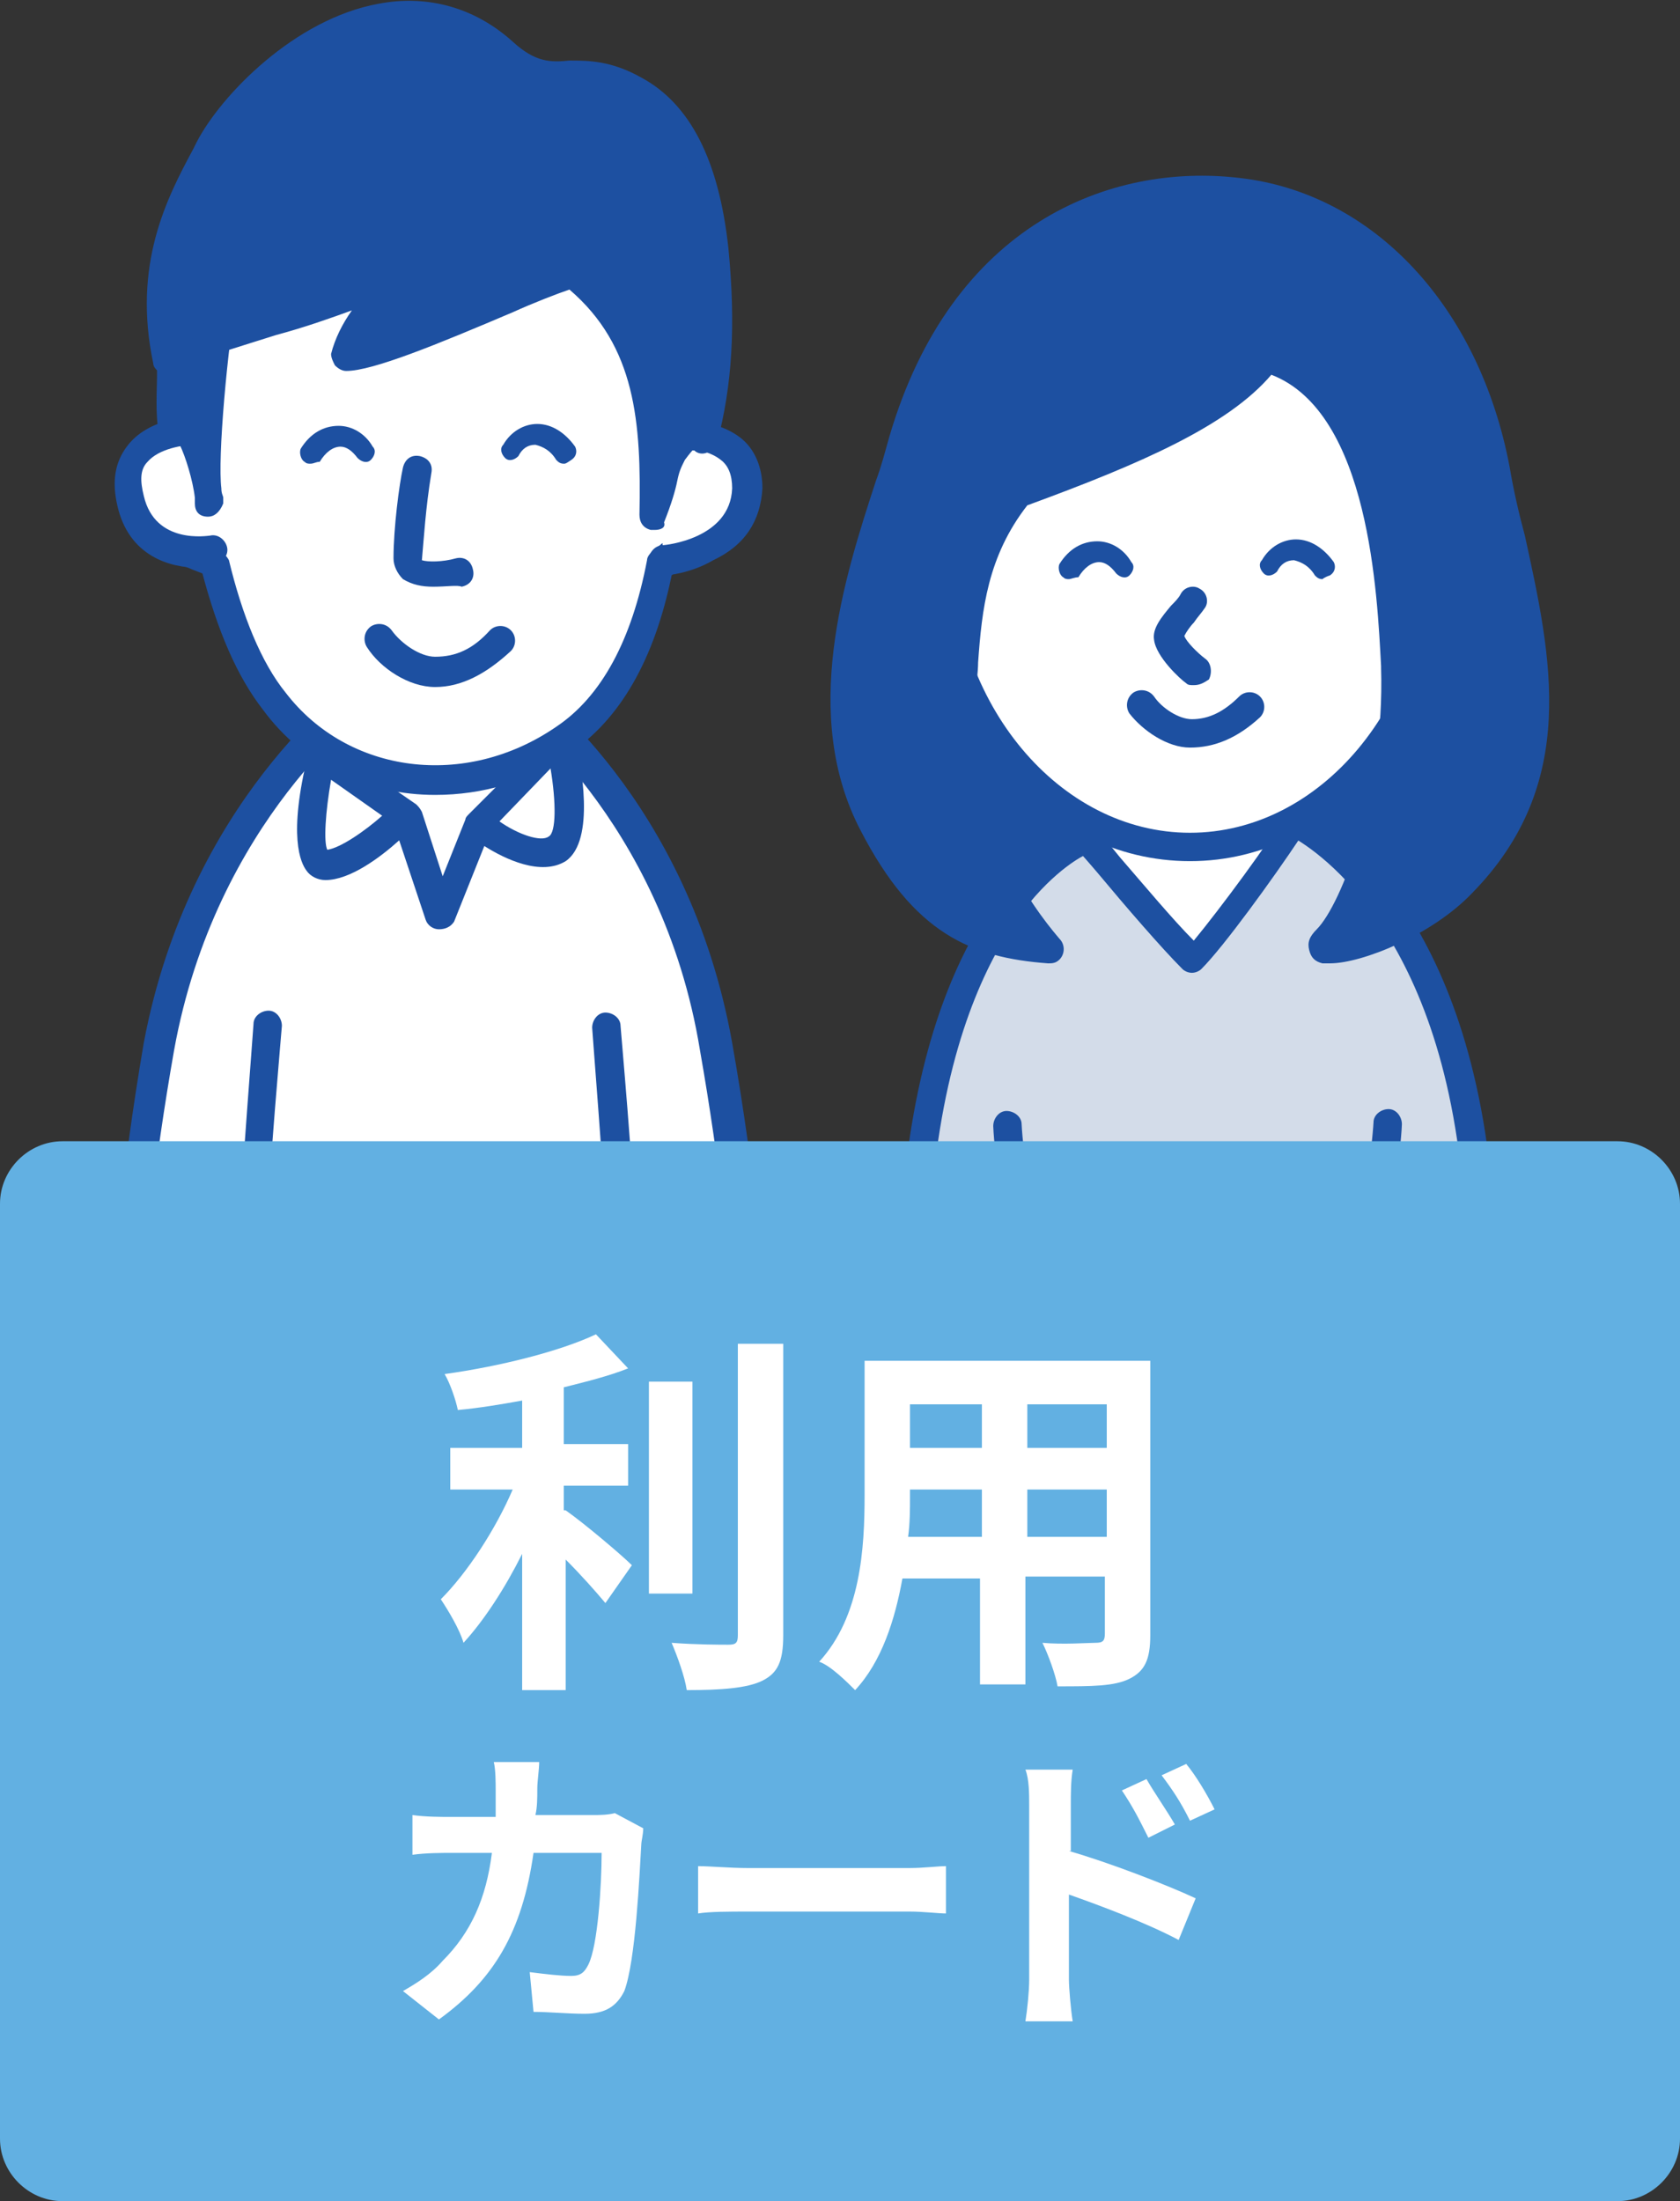 <?xml version="1.0" encoding="utf-8"?>
<!-- Generator: Adobe Illustrator 25.2.0, SVG Export Plug-In . SVG Version: 6.00 Build 0)  -->
<svg version="1.1" id="レイヤー_1" xmlns="http://www.w3.org/2000/svg" xmlns:xlink="http://www.w3.org/1999/xlink" x="0px"
	 y="0px" width="88.8px" height="116.3px" viewBox="0 0 88.8 116.3" style="enable-background:new 0 0 88.8 116.3;"
	 xml:space="preserve">
<rect x="0" y="0" width="88.8" height="116.3" fill="#333333" stroke="none"/>
<style type="text/css">
	.st0{clip-path:url(#SVGID_2_);}
	.st1{fill:#1D50A1;}
	.st2{fill:#D3DCE9;}
	.st3{fill:#FFFFFF;}
	.st4{fill:#7D8BB9;}
	.st5{fill:#62B0E2;}
</style>
<g>
	<defs>
		<rect id="SVGID_1_" x="1.8" width="83" height="98.6"/>
	</defs>
	<clipPath id="SVGID_2_">
		<use xlink:href="#SVGID_1_"  style="overflow:visible;"/>
	</clipPath>
	<g class="st0">
		<g>
			<g>
				<path class="st1" d="M16.9,133.7c-1.5,0-7,0.7-7.4,2.4c5,0,12.3,0,12.3,0l-0.4-2.4L16.9,133.7z"/>
				<path class="st1" d="M21.9,136.8H9.6c-0.2,0-0.4-0.1-0.6-0.3c-0.1-0.2-0.2-0.4-0.1-0.6c0.6-2.7,8-2.9,8.1-2.9l4.6,0l0,0
					c0.4,0,0.7,0.3,0.7,0.6l0.4,2.4c0,0.2,0,0.4-0.2,0.6C22.3,136.7,22.1,136.8,21.9,136.8z M11.9,135.3H21l-0.1-0.8l-3.9,0l0,0
					C15.1,134.5,13.2,134.9,11.9,135.3z"/>
			</g>
			<g>
				<path class="st1" d="M30.4,133.5c1.5,0,7.2,0.9,7.5,2.6c-5,0-12.3,0-12.3,0l0.4-2.4L30.4,133.5z"/>
				<path class="st1" d="M38,136.8H25.6c-0.2,0-0.4-0.1-0.6-0.3c-0.1-0.2-0.2-0.4-0.2-0.6l0.4-2.4c0.1-0.4,0.4-0.6,0.7-0.6l4.4-0.2
					c0,0,0,0,0,0c0.9,0,7.7,0.7,8.3,3.2c0.1,0.2,0,0.5-0.1,0.6C38.4,136.7,38.2,136.8,38,136.8z M26.5,135.3h9.2
					c-1.4-0.5-3.5-1.1-5.3-1.1l-3.8,0.2L26.5,135.3z"/>
			</g>
			<g>
				<polygon class="st2" points="12.7,78.9 13.7,133.7 21,133.7 23.8,86.2 26.3,133.7 33.6,133.7 34.5,78.9 				"/>
				<path class="st1" d="M33.6,134.4h-7.3c-0.4,0-0.7-0.3-0.8-0.7l-1.8-34l-2,34c0,0.4-0.4,0.7-0.8,0.7h-7.3c-0.4,0-0.8-0.3-0.8-0.7
					L12,78.9c0-0.2,0.1-0.4,0.2-0.5c0.1-0.1,0.3-0.2,0.5-0.2h21.8c0.2,0,0.4,0.1,0.5,0.2c0.1,0.1,0.2,0.3,0.2,0.5l-1,54.7
					C34.3,134.1,34,134.4,33.6,134.4z M27,132.9h5.8l0.9-53.2H13.5l0.9,53.2h5.8l2.8-46.8c0-0.4,0.4-0.7,0.8-0.7c0,0,0,0,0,0
					c0.4,0,0.7,0.3,0.8,0.7L27,132.9z"/>
			</g>
			<g>
				<path class="st3" d="M6.8,81.6c-0.3,2.4-1,5,0.9,6c3.4,1.7,3.2-1.1,3.1-2.5c-0.1-1.4,0.2,3,1.3,2.5c1.1-0.5,1.5-2.9,0.7-5.2
					c-0.7-2.3-1-4.5-1-4.5l-4,0.3C7.9,78.1,7.1,79.9,6.8,81.6z"/>
				<path class="st1" d="M9.5,88.8c-0.6,0-1.3-0.2-2.1-0.6c-2.2-1.1-1.8-3.7-1.4-6C6,82,6,81.7,6.1,81.5l0,0
					c0.3-1.8,1.1-3.6,1.1-3.7c0.1-0.3,0.4-0.4,0.6-0.4l4-0.3c0.4,0,0.8,0.3,0.8,0.7c0,0,0.3,2.2,1,4.4c0.7,2.4,0.5,5.5-1.2,6.2
					c-0.3,0.1-0.7,0.1-1-0.1c-0.1-0.1-0.2-0.1-0.3-0.2c-0.1,0.2-0.3,0.4-0.5,0.5C10.3,88.7,9.9,88.8,9.5,88.8z M7.6,81.7
					c0,0.3-0.1,0.5-0.1,0.8c-0.4,2.3-0.5,3.8,0.6,4.4c1.2,0.6,1.7,0.4,1.8,0.4c0.4-0.3,0.3-1.7,0.3-2.2l0-0.1c-0.1-0.8,0.3-1,0.7-1
					c0.1,0,0.7-0.1,0.9,0.7c0.2,1.2,0.4,1.7,0.5,2c0.5-0.5,0.7-2.3,0.1-4.2c-0.5-1.6-0.8-3.1-0.9-3.9l-2.9,0.2
					C8.2,79.4,7.7,80.6,7.6,81.7L7.6,81.7z"/>
			</g>
			<g>
				<path class="st3" d="M12.5,51.7c-1.9,10-0.5,27.9-0.5,27.9h21.7c0,0,4.2-13.2,0.5-27.6c-1.5-5.7-2.4-10.2-5.9-14.4
					c-2.4-2.8-9.4-0.9-10.9,0.7C15.2,40.5,13.6,46.1,12.5,51.7z"/>
				<path class="st1" d="M33.8,80.3H12c-0.4,0-0.7-0.3-0.8-0.7c-0.1-0.7-1.4-18.2,0.5-28.1c0,0,0,0,0,0c0.7-3.9,2.4-11,5.1-13.8
					c1.1-1.2,4.7-2.5,7.8-2.4c1.9,0.1,3.4,0.7,4.3,1.7c3.3,3.9,4.3,7.9,5.6,13c0.1,0.6,0.3,1.1,0.4,1.7c3.8,14.4-0.3,27.5-0.5,28
					C34.4,80.1,34.1,80.3,33.8,80.3z M12.7,78.8h20.4c0.7-2.6,3.6-14.3,0.3-26.7c-0.2-0.6-0.3-1.2-0.4-1.7
					c-1.2-4.9-2.2-8.7-5.3-12.4c-0.8-0.9-2.1-1.1-3.1-1.2c-2.7-0.1-5.9,1.1-6.6,1.9c-1.8,1.9-3.5,6.6-4.7,13
					C11.6,60.5,12.5,75.4,12.7,78.8z"/>
			</g>
			<g>
				<path class="st3" d="M19.2,36.6c0,0-8.5,6-10.7,18.7C6,69.5,6,81.6,6,81.6h6.7c0,0,0.4-11.3,0.7-16.3c0.2-3.4,0.8-11.1,0.8-11.1
					"/>
				<path class="st1" d="M12.7,82.3H6c-0.4,0-0.8-0.3-0.8-0.8c0-0.1,0-12.4,2.4-26.4C10,42.3,18.4,36.2,18.7,36
					c0.3-0.2,0.8-0.2,1.1,0.2c0.2,0.3,0.2,0.8-0.2,1.1c-0.1,0.1-8.2,6-10.4,18.2C7.1,67.4,6.8,78,6.8,80.8H12
					c0.1-2.6,0.4-11.3,0.6-15.5c0.2-3.4,0.8-11.1,0.8-11.2c0-0.4,0.4-0.7,0.8-0.7c0.4,0,0.7,0.4,0.7,0.8c0,0.1-0.7,7.8-0.8,11.1
					c-0.3,4.9-0.7,16.1-0.7,16.2C13.4,82,13.1,82.3,12.7,82.3z"/>
			</g>
			<g>
				<path class="st3" d="M39.5,81.6c0.3,2.4,1,5-0.9,6c-3.4,1.7-3.2-1.1-3.1-2.5c0.1-1.4-0.2,3-1.3,2.5c-1.1-0.5-1.5-2.9-0.7-5.2
					c0.7-2.3,1-4.5,1-4.5l4,0.3C38.4,78.1,39.3,79.9,39.5,81.6z"/>
				<path class="st1" d="M36.8,88.8c-0.4,0-0.8-0.1-1.2-0.3c-0.2-0.1-0.4-0.3-0.5-0.5c-0.1,0.1-0.2,0.1-0.3,0.2
					c-0.3,0.2-0.7,0.2-1,0.1c-1.7-0.7-1.9-3.7-1.2-6.2c0.7-2.2,1-4.4,1-4.4c0-0.4,0.4-0.7,0.8-0.7l4,0.3c0.3,0,0.5,0.2,0.6,0.4
					c0,0.1,0.9,1.9,1.1,3.7l0,0c0,0.3,0.1,0.5,0.1,0.8c0.4,2.3,0.8,4.9-1.4,6C38.1,88.6,37.4,88.8,36.8,88.8z M35.5,84
					C35.6,84,35.6,84,35.5,84c0.4,0,0.8,0.2,0.7,1l0,0.1c0,0.5-0.1,1.9,0.3,2.2c0.1,0.1,0.5,0.2,1.8-0.4c1.1-0.5,1-2.1,0.6-4.4
					c0-0.3-0.1-0.5-0.1-0.8l0,0c-0.2-1.1-0.6-2.3-0.8-2.9L35,78.6c-0.1,0.9-0.4,2.4-0.9,3.9c-0.6,1.9-0.3,3.6,0.1,4.2
					c0.1-0.3,0.3-0.8,0.5-2C34.8,84.1,35.3,84,35.5,84z"/>
			</g>
			<g>
				<path class="st3" d="M27.2,36.6c0,0,8.5,6,10.7,18.7c2.5,14.2,2.4,26.3,2.4,26.3h-6.7c0,0-0.4-11.3-0.7-16.3
					c-0.2-3.4-0.8-11.1-0.8-11.1"/>
				<path class="st1" d="M40.3,82.3h-6.7c-0.4,0-0.7-0.3-0.8-0.7c0-0.1-0.4-11.3-0.7-16.2c-0.2-3.4-0.8-11-0.8-11.1
					c0-0.4,0.3-0.8,0.7-0.8c0.4,0,0.8,0.3,0.8,0.7c0,0.1,0.7,7.8,0.8,11.2c0.2,4.2,0.5,13,0.6,15.5h5.2c0-2.9-0.3-13.5-2.4-25.4
					C35,43.2,26.8,37.3,26.8,37.2c-0.3-0.2-0.4-0.7-0.2-1.1c0.2-0.3,0.7-0.4,1.1-0.2c0.4,0.3,8.7,6.3,11,19.2
					c2.5,14.1,2.4,26.3,2.4,26.4C41.1,82,40.7,82.3,40.3,82.3z M40.3,81.6L40.3,81.6L40.3,81.6z"/>
			</g>
			<g>
				<path class="st3" d="M25.2,43.5l4.4-4.4c0,0,1.2,4.8-0.2,5.7S25.2,43.5,25.2,43.5l-2,4.9L21.5,43c0,0-2.7,2.7-4.2,2.7
					S17,39.9,17,39.9l4.5,3.1"/>
				<path class="st1" d="M23.2,49.1C23.2,49.1,23.2,49.1,23.2,49.1c-0.3,0-0.6-0.2-0.7-0.5l-1.4-4.2c-1,0.9-2.6,2.1-3.9,2.1
					c-0.4,0-0.8-0.2-1-0.5c-0.3-0.4-1-1.8,0.1-6.2c0.1-0.2,0.2-0.4,0.5-0.5c0.2-0.1,0.5-0.1,0.7,0.1l4.5,3.1
					c0.1,0.1,0.2,0.2,0.3,0.4l1.1,3.4l1.2-3c0-0.1,0.1-0.2,0.2-0.3l4.4-4.4c0.2-0.2,0.5-0.3,0.7-0.2c0.3,0.1,0.5,0.3,0.5,0.6
					c0.3,1.3,1.1,5.4-0.5,6.5c-1.3,0.8-3.2-0.1-4.3-0.8l-1.6,4C23.8,49,23.5,49.1,23.2,49.1z M17.5,41.2c-0.3,1.7-0.4,3.3-0.2,3.7
					c0.7-0.1,2-1,2.9-1.8L17.5,41.2z M26.4,43.4c1,0.7,2.2,1.1,2.6,0.8c0.4-0.2,0.4-1.8,0.1-3.6L26.4,43.4z"/>
			</g>
			<g>
				<g>
					<path class="st3" d="M35.2,16.7c0.2,1.9,0.3,3.9,0.4,5.9c0,1.4,2.1,2.5,2,3.9c-0.1,1-1,2.3-2.5,3.4c-0.7,3.9-2.3,7.3-5.1,9.2
						c-5,3.4-11.7,2.8-15.4-2c-1.4-1.9-2.5-4.5-3.1-7.3c-3.8-1.4-3.2-1.9-3.3-3.2c-0.1-1.4,2.5-3.4,2.5-4.8c0.1-2.9,0.5-5.6,1.3-7.8
						c2.2-5.9,5.3-7.1,12.3-7.1C31.9,6.9,34.5,9.5,35.2,16.7z"/>
					<path class="st1" d="M23,42c-3.5,0-6.9-1.5-9.1-4.5c-1.4-1.8-2.4-4.2-3.2-7.2c-2.9-1.1-3.4-1.8-3.4-3.3c0-0.1,0-0.3,0-0.4
						c-0.1-1,0.7-2,1.4-3c0.5-0.6,1.1-1.4,1.1-1.8c0.1-3,0.5-5.8,1.3-8c2.4-6.5,6.1-7.6,13-7.6c0,0,0,0,0,0
						c7.9,0,10.9,2.7,11.7,10.4c0.2,2.1,0.3,4.1,0.4,6c0,0.4,0.4,1,0.8,1.5c0.6,0.7,1.2,1.5,1.1,2.5c-0.1,1.3-1.1,2.6-2.6,3.8
						c-0.9,4.4-2.7,7.6-5.4,9.4C28,41.3,25.5,42,23,42z M24.2,7.7C24.2,7.7,24.2,7.7,24.2,7.7c-6.8,0-9.6,1-11.7,6.6
						c-0.8,2-1.2,4.6-1.2,7.5c0,0.9-0.7,1.8-1.4,2.7c-0.5,0.7-1.2,1.6-1.1,2c0,0.2,0,0.4,0,0.6c0,0.7,0,1,2.8,2
						c0.2,0.1,0.4,0.3,0.5,0.5c0.7,2.9,1.7,5.4,3,7c3.3,4.3,9.5,5.1,14.3,1.8c2.4-1.6,4-4.6,4.8-8.8c0-0.2,0.2-0.4,0.3-0.5
						c1.5-1.1,2.2-2.2,2.2-2.8c0-0.4-0.4-0.9-0.8-1.4c-0.6-0.7-1.2-1.4-1.2-2.4c0-1.8-0.1-3.8-0.4-5.8l0,0
						C33.7,9.8,31.3,7.7,24.2,7.7z"/>
				</g>
				<g>
					<path class="st1" d="M22.9,31c-0.6,0-1.1-0.1-1.6-0.4c-0.3-0.3-0.5-0.7-0.5-1.1c0-1.6,0.3-3.9,0.5-4.8c0.1-0.4,0.4-0.7,0.9-0.6
						c0.4,0.1,0.7,0.4,0.6,0.9c-0.3,1.8-0.4,3.5-0.5,4.6c0.3,0.1,1.1,0.1,1.8-0.1c0.4-0.1,0.8,0.1,0.9,0.6c0.1,0.4-0.1,0.8-0.6,0.9
						C24.2,30.9,23.6,31,22.9,31z"/>
				</g>
				<g>
					<path class="st1" d="M23,36.3C22.9,36.3,22.9,36.3,23,36.3c-1.4,0-2.9-1-3.6-2.1c-0.2-0.3-0.2-0.8,0.2-1.1
						c0.3-0.2,0.8-0.2,1.1,0.2c0.5,0.7,1.5,1.4,2.3,1.4c0,0,0,0,0,0c1.1,0,2-0.4,2.9-1.4c0.3-0.3,0.8-0.3,1.1,0
						c0.3,0.3,0.3,0.8,0,1.1C25.7,35.6,24.4,36.3,23,36.3z"/>
				</g>
				<g>
					<path class="st3" d="M34.5,23.1c0.7-0.2,5-0.5,4.9,2.8c-0.1,3.3-4.1,3.7-4.3,3.7"/>
					<path class="st1" d="M35.1,30.4C35.1,30.4,35.1,30.4,35.1,30.4c-0.4,0-0.8-0.3-0.8-0.8c0-0.4,0.3-0.8,0.8-0.8c0,0,0,0,0,0
						c0,0,3.5-0.3,3.6-3c0-0.7-0.2-1.2-0.6-1.5c-1-0.8-3-0.7-3.4-0.5c-0.4,0.1-0.8-0.1-0.9-0.6c-0.1-0.4,0.1-0.8,0.6-0.9
						c0.6-0.1,3.1-0.4,4.7,0.8c0.8,0.6,1.2,1.6,1.2,2.7c-0.1,1.7-0.9,3-2.6,3.8C36.5,30.3,35.3,30.4,35.1,30.4z"/>
				</g>
				<g>
					<path class="st3" d="M10.4,22.8c-1.1,0-4.2,0.4-3.5,3.7c0.8,3.3,4.2,2.7,4.4,2.7"/>
					<path class="st1" d="M10.5,30c-1.5,0-3.7-0.6-4.3-3.3c-0.3-1.3-0.1-2.3,0.5-3.1C7.8,22.1,10,22,10.4,22c0.4,0,0.8,0.3,0.7,0.8
						c0,0.4-0.3,0.7-0.8,0.7c0,0,0,0,0,0c-0.6,0-1.9,0.2-2.5,0.9c-0.4,0.4-0.4,1-0.2,1.8c0.6,2.6,3.4,2.1,3.5,2.1
						c0.4-0.1,0.8,0.2,0.9,0.6c0.1,0.4-0.2,0.8-0.6,0.9C11.2,29.9,10.9,30,10.5,30z"/>
				</g>
				<g>
					<path class="st1" d="M33.7,4.7c-3.2-1.7-4.3,0.4-7-2C20.7-2.5,13.1,4,11,7.9c-1.3,2.6-3.3,6-2.2,11.1c1.7-1.1,8.9-2.8,10.6-3.8
						c2.9-1.7-0.7,1.5-1.1,3.6c2.2,0,10.9-4.2,12-4.4c4.1,3.3,4.3,7.8,4.3,12.8c0.8-1.9,0.5-2.5,1.1-3.5c0.4-0.7,0.9-1.1,1.5-0.7
						c0.9-3.3,1-6.6,0.6-10C37.5,9.9,36.5,6.2,33.7,4.7z"/>
					<path class="st1" d="M34.6,28c-0.1,0-0.1,0-0.2,0c-0.4-0.1-0.6-0.4-0.6-0.8c0.1-4.9-0.2-8.9-3.7-11.9c-0.6,0.2-1.9,0.7-3,1.2
						c-4,1.7-7.4,3.1-8.8,3.1c0,0,0,0,0,0c-0.2,0-0.4-0.1-0.6-0.3c-0.1-0.2-0.2-0.4-0.2-0.6c0.2-0.8,0.6-1.6,1.1-2.3
						c-1.1,0.4-2.5,0.9-4,1.3c-2.2,0.7-4.6,1.4-5.4,1.9c-0.2,0.1-0.5,0.2-0.7,0.1c-0.2-0.1-0.4-0.3-0.4-0.5C7,14,8.8,10.5,10.2,7.9
						l0.2-0.4C11.7,5,15.6,1,20,0.2c2.6-0.5,5.1,0.2,7.1,2c1.2,1.1,2,1.1,3,1c1,0,2.2,0,3.8,0.9c2.6,1.4,4.1,4.4,4.6,9
						c0.4,4.1,0.2,7.3-0.6,10.3c-0.1,0.2-0.2,0.4-0.5,0.5c-0.2,0.1-0.5,0.1-0.7-0.1c-0.1,0-0.1,0-0.1,0c0,0-0.1,0.1-0.4,0.5
						c-0.2,0.4-0.3,0.6-0.4,1.1c-0.1,0.5-0.3,1.2-0.7,2.2C35.2,27.9,34.9,28,34.6,28z M30.4,13.7c0.2,0,0.3,0.1,0.5,0.2
						c3.1,2.5,4.2,5.7,4.4,9.2c0.3-0.4,0.6-0.8,1.2-0.9c0.1,0,0.2,0,0.3,0c0.6-2.6,0.8-5.5,0.4-9c-0.3-2.8-1.2-6.4-3.8-7.8l0,0
						c-1.3-0.7-2.2-0.7-3.1-0.7c-1.2,0-2.4,0-4.1-1.4c-1.7-1.5-3.7-2-5.8-1.6c-3.9,0.7-7.4,4.4-8.6,6.6l-0.2,0.4
						c-1.2,2.3-2.7,5.2-2.1,9.3c1.2-0.5,3-1.1,4.8-1.6c2-0.6,4.1-1.3,4.9-1.7c0.7-0.4,1.5-0.9,2-0.3c0.5,0.6,0.1,1.1-0.6,2.1
						c-0.3,0.4-0.7,1-1,1.5c1.8-0.5,4.9-1.8,7-2.7c2.1-0.9,3.2-1.3,3.6-1.4C30.3,13.7,30.3,13.7,30.4,13.7z"/>
				</g>
				<g>
					<path class="st1" d="M9.1,22.9c1.3-1.6,2.1,5.5,1.8,3.1c-0.2-1.7,0.3-7.6,0.9-11C12,14.1,9,17.1,9,19.4C9,20.1,9,21.8,9.1,22.9
						z"/>
					<path class="st1" d="M11,27.3C11,27.3,11,27.3,11,27.3c-0.5,0-0.7-0.3-0.7-0.7l0,0c0-0.1,0-0.1,0-0.2c0,0,0,0,0-0.1
						c-0.1-0.9-0.5-2.2-0.8-2.8c-0.2,0.1-0.3,0.1-0.5,0c-0.3-0.1-0.5-0.3-0.6-0.6c-0.2-1-0.1-2.3-0.1-3.1c0-0.2,0-0.3,0-0.4
						c0-2.3,2.1-4.8,3-5.3c0.5-0.2,0.8-0.1,1,0c0.1,0.1,0.4,0.4,0.3,0.9c-0.6,3.5-1.1,9.2-0.9,10.8c0,0.3,0.1,0.4,0.1,0.5l0,0
						c0,0.2,0,0.3,0,0.3C11.6,27.1,11.3,27.3,11,27.3z M9.8,21.9C9.9,22,10,22,10.1,22c0.1,0,0.1,0.1,0.2,0.1
						c0.1-1.7,0.3-3.6,0.5-5.3c-0.5,0.8-1,1.7-1,2.6c0,0.1,0,0.3,0,0.4C9.8,20.4,9.8,21.2,9.8,21.9z"/>
				</g>
				<g>
					<path class="st1" d="M16.4,24.5c-0.1,0-0.2,0-0.3-0.1c-0.2-0.1-0.3-0.5-0.2-0.7c0.5-0.8,1.2-1.2,2-1.2c0.7,0,1.4,0.4,1.8,1.1
						c0.2,0.2,0.1,0.5-0.1,0.7c-0.2,0.2-0.5,0.1-0.7-0.1c-0.3-0.4-0.6-0.6-0.9-0.6c0,0,0,0,0,0c-0.4,0-0.8,0.3-1.1,0.8
						C16.7,24.4,16.6,24.5,16.4,24.5z"/>
				</g>
				<g>
					<path class="st1" d="M29.8,24.5c-0.2,0-0.3-0.1-0.4-0.2c-0.3-0.5-0.7-0.7-1.1-0.8c0,0,0,0,0,0c-0.4,0-0.7,0.2-0.9,0.6
						c-0.2,0.2-0.5,0.3-0.7,0.1c-0.2-0.2-0.3-0.5-0.1-0.7c0.4-0.7,1.1-1.1,1.8-1.1c0,0,0,0,0,0c0.8,0,1.5,0.5,2,1.2
						c0.1,0.2,0.1,0.5-0.2,0.7C29.9,24.5,29.9,24.5,29.8,24.5z"/>
				</g>
			</g>
		</g>
		<g>
			<g>
				<polygon class="st3" points="57.2,117.2 58.9,135.4 63.1,135.4 63.2,117.2 				"/>
				<path class="st1" d="M63.1,136.2h-4.2c-0.4,0-0.7-0.3-0.8-0.7l-1.7-18.3c0-0.2,0.1-0.4,0.2-0.6c0.1-0.2,0.3-0.2,0.6-0.2h5.9
					c0.2,0,0.4,0.1,0.5,0.2c0.1,0.1,0.2,0.3,0.2,0.5l-0.1,18.3C63.9,135.8,63.5,136.2,63.1,136.2z M59.6,134.7h2.7l0.1-16.8H58
					L59.6,134.7z"/>
			</g>
			<g>
				<path class="st4" d="M59.7,134.1c-1.3,0-6.2,0.3-6.5,2c4.2,0,10.5,0,10.5,0l-0.3-2.3L59.7,134.1z"/>
				<path class="st1" d="M63.6,136.8H53.1c-0.2,0-0.4-0.1-0.6-0.3c-0.1-0.2-0.2-0.4-0.2-0.6c0.5-2.5,6.4-2.6,7.2-2.6l3.6-0.3
					c0.4,0,0.8,0.2,0.8,0.6l0.3,2.3c0,0.2,0,0.4-0.2,0.6C64,136.7,63.8,136.8,63.6,136.8z M55.8,135.3h7l-0.1-0.7l-2.9,0.3
					c0,0,0,0-0.1,0C58.3,134.9,56.9,135,55.8,135.3z"/>
			</g>
			<g>
				<polygon class="st3" points="70.9,117.2 69.2,135.4 65,135.4 64.9,117.2 				"/>
				<path class="st1" d="M69.2,136.2H65c-0.4,0-0.8-0.3-0.8-0.8l-0.1-18.3c0-0.2,0.1-0.4,0.2-0.5c0.1-0.1,0.3-0.2,0.5-0.2h5.9
					c0.2,0,0.4,0.1,0.6,0.2c0.1,0.2,0.2,0.4,0.2,0.6l-1.7,18.3C69.9,135.9,69.6,136.2,69.2,136.2z M65.7,134.7h2.7l1.5-16.8h-4.3
					L65.7,134.7z"/>
			</g>
			<g>
				<path class="st4" d="M68.8,134.1c1.3,0,6.2,0.3,6.5,2c-4.2,0-10.5,0-10.5,0l0.3-2.3L68.8,134.1z"/>
				<path class="st1" d="M75.3,136.8H64.8c-0.2,0-0.4-0.1-0.6-0.3c-0.1-0.2-0.2-0.4-0.2-0.6l0.3-2.3c0.1-0.4,0.4-0.7,0.8-0.6
					l3.6,0.3c0.8,0,6.7,0.1,7.2,2.6c0,0.2,0,0.5-0.2,0.6S75.5,136.8,75.3,136.8z M65.7,135.3h7c-1.1-0.3-2.5-0.4-3.9-0.4
					c0,0,0,0-0.1,0l-2.9-0.3L65.7,135.3z"/>
			</g>
			<g>
				<path class="st1" d="M53.7,81c-1.4,4.8-6.4,41-6.4,41h32.5c0,0-5.3-35.8-7-40.8C71.2,76.3,55.1,76.3,53.7,81z"/>
				<path class="st1" d="M79.8,122.8H47.3c-0.2,0-0.4-0.1-0.6-0.3c-0.1-0.2-0.2-0.4-0.2-0.6c0.2-1.5,5-36.3,6.4-41.1l0,0
					c0.9-2.9,5.6-4,9.7-4.1c4.7-0.1,9.9,1.2,10.9,4.3c1.6,4.9,6.8,39.4,7,40.9c0,0.2,0,0.4-0.2,0.6C80.2,122.7,80,122.8,79.8,122.8z
					 M48.2,121.2h30.7c-0.8-5.5-5.3-35.4-6.8-39.8c-0.6-1.9-4.6-3.3-9.5-3.2c-4.3,0.1-7.7,1.3-8.2,3l0,0
					C53.1,85.5,48.9,115.7,48.2,121.2z M53.7,81L53.7,81L53.7,81z"/>
			</g>
			<g>
				<path class="st1" d="M53.5,23.2c-6.4,3.1-7.7,12.1-5.3,18.2c3.6,9.3,13.5,9.2,21.6,6.2C79.2,44,82,29.4,73,23.9
					c-4.6-2.8-14.1-3.1-19.2-0.9C53.7,23.1,53.6,23.1,53.5,23.2z"/>
				<path class="st1" d="M60.5,50.1c-6.2,0-10.8-2.9-13-8.5c-2.6-6.6-0.9-15.9,5.7-19.1c0,0,0,0,0,0c0.1-0.1,0.3-0.1,0.5-0.2
					c5.5-2.4,15.1-1.9,19.9,1c4.1,2.5,6.3,7.1,5.8,12.4C78.6,41.5,75,46.4,70,48.2C66.6,49.5,63.4,50.1,60.5,50.1z M53.8,23.9
					c-5.8,2.9-7.2,11.2-4.9,17.2c4.2,10.8,16.9,7.1,20.6,5.7c4.4-1.6,7.6-6.1,8.2-11.3c0.5-4.7-1.4-8.8-5-11
					c-4.3-2.6-13.4-3.1-18.5-0.9C54,23.7,53.9,23.8,53.8,23.9L53.8,23.9z"/>
			</g>
			<g>
				<path class="st3" d="M54.4,49.2c-1.2,3.6-1.7,8.8-1.7,8.8l21.3,0.2c0,0-0.9-5.5-2.3-9.2c-1.4-3.7-3.9-6.3-6.1-8.3
					c-1.9-1.6-4.9-0.8-5.9,0.2C58.3,42.4,55.6,45.6,54.4,49.2z"/>
				<path class="st1" d="M74.1,58.9C74,58.9,74,58.9,74.1,58.9l-21.3-0.2c-0.2,0-0.4-0.1-0.6-0.2c-0.1-0.2-0.2-0.4-0.2-0.6
					c0-0.2,0.5-5.3,1.7-9l0,0c1.3-4,4.3-7.3,5.5-8.6c1.3-1.4,4.8-2.1,7-0.3c2.2,1.9,4.9,4.6,6.4,8.6c1.4,3.7,2.3,9.1,2.3,9.3
					c0,0.2,0,0.4-0.2,0.6C74.5,58.8,74.3,58.9,74.1,58.9z M53.6,57.2l19.5,0.1c-0.3-1.7-1.1-5.5-2.1-8.2c-1.3-3.7-3.9-6.2-5.9-8
					c-1.6-1.4-4.2-0.5-4.9,0.2c-1.1,1.2-3.9,4.4-5.1,8l0,0C54.3,52,53.8,55.6,53.6,57.2z M54.4,49.2L54.4,49.2L54.4,49.2z"/>
			</g>
			<g>
				<path class="st2" d="M56.6,43.4c-1.7,1.8-3,5.5-3.8,8c-1.6,4.7-0.9,32.5-0.9,32.5h22.7c0,0,0.2-27.3-1.6-32.2
					c-0.9-2.5-2.4-6.8-4.4-8.7c-1.2,1.8-4.3,6.2-5.6,7.6C61.4,49.1,57.9,44.9,56.6,43.4z"/>
				<path class="st1" d="M74.6,84.7H51.9c-0.4,0-0.7-0.3-0.8-0.7c0-1.1-0.7-28,0.9-32.8c0.9-2.9,2.3-6.4,4-8.2
					c0.1-0.2,0.3-0.2,0.6-0.2h0c0.2,0,0.4,0.1,0.6,0.2c0.5,0.5,1.2,1.3,2,2.3c1.3,1.5,2.8,3.3,3.9,4.4c1.4-1.7,4-5.2,5-6.9
					c0.1-0.2,0.3-0.3,0.5-0.3c0.2,0,0.4,0,0.6,0.2c2.1,2,3.6,6,4.5,8.7l0.1,0.2c1.8,4.9,1.6,31.3,1.6,32.4
					C75.4,84.3,75,84.7,74.6,84.7z M52.6,83.2h21.2c0-4.4,0-26.9-1.5-31.2l-0.1-0.2c-0.8-2.1-2-5.5-3.5-7.5c-1.4,2.1-4,5.7-5.2,6.9
					c-0.1,0.1-0.3,0.2-0.5,0.2c-0.2,0-0.4-0.1-0.5-0.2c-1.1-1.1-3-3.3-4.5-5.1c-0.5-0.6-1-1.1-1.3-1.6c-1.3,1.8-2.3,4.6-3.1,7
					C52.1,55.8,52.5,78.7,52.6,83.2z"/>
			</g>
			<g>
				<path class="st3" d="M56.9,87.4c1.2,2.1,2.2,4.6,4.3,4.2c3.8-0.7,1.9-2.8,1-3.9c-0.9-1.1,1.9,2.3,2.6,1.2c0.6-1-0.6-3.2-2.5-4.6
					c-1.9-1.4-3.5-3-3.5-3l-3.1,2.6C55.7,83.9,56.1,85.8,56.9,87.4z"/>
				<path class="st1" d="M60.8,92.4c-2,0-3.1-2.1-4.1-4c-0.1-0.2-0.3-0.5-0.4-0.7c0,0,0,0,0,0C55.4,86.1,55,84.1,55,84
					c-0.1-0.3,0-0.6,0.2-0.7l3.1-2.6c0.3-0.3,0.8-0.2,1,0.1c0,0,1.5,1.6,3.4,2.9c2.1,1.5,3.7,4.1,2.7,5.6c-0.2,0.3-0.5,0.5-0.9,0.6
					c-0.1,0-0.2,0-0.3,0c0,0.2,0,0.5-0.1,0.7c-0.3,0.9-1.2,1.5-2.8,1.7C61.2,92.4,61,92.4,60.8,92.4z M57.6,87
					c0.1,0.2,0.3,0.5,0.4,0.7c1.1,2,1.9,3.4,3.1,3.1c1.4-0.3,1.6-0.6,1.6-0.8c0.2-0.5-0.7-1.5-1.1-1.9l0-0.1c-0.5-0.6-0.3-1-0.1-1.2
					c0.1-0.1,0.5-0.5,1.1,0.1c0.8,0.8,1.3,1.1,1.6,1.3c0-0.7-0.8-2.2-2.4-3.4c-1.3-1-2.5-2-3.1-2.6l-2.2,1.9
					C56.7,84.8,57.1,86,57.6,87L57.6,87z"/>
			</g>
			<g>
				<path class="st3" d="M67.4,88c-1.6,1.8-3.1,4.1-5.1,3.3c-3.5-1.5-1.3-3.2-0.2-4c1.1-0.9-2.4,1.8-2.8,0.7c-0.4-1.2,1.2-3,3.4-4
					c2.2-1,4-2.2,4-2.2l2.5,3.2C69.3,84.9,68.5,86.7,67.4,88z"/>
				<path class="st1" d="M63.1,92.2c-0.4,0-0.7-0.1-1.1-0.2c-1.5-0.6-2.2-1.4-2.4-2.3c0-0.3,0-0.5,0.1-0.7c-0.1,0-0.2,0-0.3-0.1
					c-0.3-0.1-0.6-0.4-0.7-0.7c-0.6-1.7,1.5-3.9,3.9-4.9c2.1-0.9,3.9-2.1,3.9-2.2c0.3-0.2,0.8-0.2,1,0.2l2.5,3.2
					c0.2,0.2,0.2,0.5,0.1,0.8c0,0.1-0.9,1.9-2.1,3.3l0,0c-0.2,0.2-0.3,0.4-0.5,0.6C66.2,90.6,64.8,92.2,63.1,92.2z M62.4,86.3
					c0.4,0,0.6,0.3,0.6,0.3c0.2,0.3,0.3,0.7-0.3,1.2l-0.1,0c-0.4,0.3-1.5,1.1-1.4,1.6c0,0.1,0.2,0.5,1.4,1.1
					c1.1,0.5,2.2-0.6,3.7-2.4c0.2-0.2,0.4-0.4,0.5-0.6l0,0c0.7-0.8,1.3-2,1.6-2.5l-1.8-2.3c-0.7,0.5-2.1,1.2-3.6,1.9
					c-1.8,0.8-2.9,2.1-3.1,2.8c0.3-0.1,0.8-0.3,1.8-0.9C62.1,86.4,62.2,86.3,62.4,86.3z"/>
			</g>
			<g>
				<path class="st2" d="M57,44.5c0,0-6.4,2.7-8.2,16.3c-2,14.6,8,25.3,8,25.3l4.7-3.8c0,0-4-7.1-5.3-10.5
					c-2.6-6.5-2.9-12.4-2.9-12.4"/>
				<path class="st1" d="M56.8,86.8c-0.2,0-0.4-0.1-0.6-0.2C55.8,86.1,46,75.4,48,60.7c1.9-13.8,8.4-16.7,8.7-16.9
					c0.4-0.2,0.8,0,1,0.4c0.2,0.4,0,0.8-0.4,1c0,0-1.5,0.7-3.2,2.9c-1.6,2.1-3.7,6-4.6,12.8C47.8,73.1,55,82.7,56.9,85l3.6-2.9
					c-1-1.8-3.9-7.2-5.1-10c-2.6-6.5-2.9-12.4-2.9-12.6c0-0.4,0.3-0.8,0.7-0.8c0.4,0,0.8,0.3,0.8,0.7c0,0.1,0.3,5.8,2.8,12.1
					c1.3,3.3,5.3,10.3,5.3,10.4c0.2,0.3,0.1,0.7-0.2,1l-4.7,3.8C57.1,86.7,57,86.8,56.8,86.8z"/>
			</g>
			<g>
				<path class="st2" d="M68.5,43.5c0,0,7.5,3.3,9.4,17.2c2,14.6-8,25.3-8,25.3l-4.7-3.8c0,0,4-7.1,5.3-10.5
					c2.6-6.5,2.9-12.4,2.9-12.4"/>
				<path class="st1" d="M69.9,86.8c-0.2,0-0.3-0.1-0.5-0.2l-4.7-3.8c-0.3-0.2-0.4-0.6-0.2-1c0-0.1,4-7.1,5.3-10.4
					c2.5-6.3,2.8-12.1,2.8-12.1c0-0.4,0.4-0.7,0.8-0.7c0.4,0,0.7,0.4,0.7,0.8c0,0.2-0.3,6.1-2.9,12.6c-1.1,2.8-4.1,8.2-5.1,10
					l3.6,2.9c1.9-2.3,9-11.9,7.4-24.1c-1.8-13.4-8.9-16.6-9-16.7c-0.4-0.2-0.6-0.6-0.4-1c0.2-0.4,0.6-0.6,1-0.4
					c0.3,0.1,7.9,3.6,9.9,17.8c2,14.8-7.8,25.5-8.2,25.9C70.3,86.7,70.1,86.8,69.9,86.8z"/>
			</g>
			<g>
				<g>
					<ellipse class="st3" cx="62.9" cy="28.9" rx="13.4" ry="15.8"/>
					<path class="st1" d="M62.9,45.5c-7.8,0-14.1-7.4-14.1-16.6s6.3-16.6,14.1-16.6S77,19.8,77,28.9S70.7,45.5,62.9,45.5z
						 M62.9,13.8c-7,0-12.6,6.8-12.6,15.1S56,44,62.9,44s12.6-6.8,12.6-15.1S69.9,13.8,62.9,13.8z"/>
				</g>
				<g>
					<path class="st1" d="M63.1,36.2c-0.2,0-0.3,0-0.4-0.1c-0.3-0.2-1.6-1.4-1.7-2.3c-0.1-0.6,0.4-1.2,0.9-1.8
						c0.2-0.2,0.4-0.4,0.5-0.6c0.2-0.4,0.7-0.5,1-0.3c0.4,0.2,0.5,0.7,0.3,1c-0.2,0.3-0.4,0.5-0.6,0.8c-0.2,0.2-0.4,0.5-0.5,0.7
						c0.1,0.3,0.7,0.9,1.1,1.2c0.3,0.2,0.4,0.7,0.2,1.1C63.6,36.1,63.4,36.2,63.1,36.2z"/>
				</g>
				<g>
					<path class="st1" d="M62.9,39.5c-1.2,0-2.5-0.9-3.2-1.8c-0.2-0.3-0.2-0.8,0.2-1.1c0.3-0.2,0.8-0.2,1.1,0.2
						c0.4,0.6,1.3,1.2,2,1.2c0.9,0,1.7-0.4,2.5-1.2c0.3-0.3,0.8-0.3,1.1,0c0.3,0.3,0.3,0.8,0,1.1C65.4,39,64.2,39.5,62.9,39.5z"/>
				</g>
				<g>
					<path class="st1" d="M79.1,24.8c-1.4-7.3-6.3-13.9-13.7-14.7c-5.7-0.6-14.3,1.7-17.7,13.1c-1.5,5-5.2,13.5-1.6,20.3
						c2.8,5.3,5.6,6.3,9.3,6.6c0.2,0.2-5.4-5.6-4.6-13.6c0.3-3.2,0.1-7,3-10.4c6.5-2.4,11-4.5,13.1-7.1c6.2,1.8,6.6,12.3,6.8,16.4
						c0.3,6.8-2.1,12.9-3.6,14.4c-1.3,1.3,4.2,0,7.1-3C83.7,40.1,80.5,32.7,79.1,24.8z"/>
					<path class="st1" d="M70.3,50.9c-0.2,0-0.3,0-0.4,0c-0.4-0.1-0.6-0.3-0.7-0.7c-0.1-0.4,0-0.7,0.4-1.1c1.3-1.3,3.6-7.2,3.4-13.8
						l0-0.1c-0.2-3.7-0.6-13.4-5.8-15.4c-2.3,2.7-6.9,4.7-12.9,6.9c-2.1,2.7-2.4,5.5-2.6,8.3c0,0.5-0.1,1.1-0.1,1.6
						c-0.8,7.1,3.9,12.4,4.4,13c0.3,0.3,0.3,0.8,0,1.1c-0.2,0.2-0.4,0.2-0.6,0.2c-4.1-0.3-7.1-1.6-9.9-7c-3.2-6.1-0.9-13.3,0.8-18.5
						c0.3-0.8,0.5-1.6,0.7-2.3C50.3,11.8,58.7,8.6,65.5,9.4c7.1,0.8,12.7,6.8,14.3,15.3l0,0c0.2,1.2,0.5,2.5,0.8,3.6
						c1.4,6.4,2.9,13.1-2.8,18.9C75.7,49.4,72,50.9,70.3,50.9z M66.9,18.1c0.1,0,0.1,0,0.2,0c6.7,1.9,7.2,12.4,7.3,16.9l0,0.1
						c0.3,5.9-1.5,11.4-3,14c1.4-0.4,3.8-1.5,5.3-3.1c5.1-5.2,3.8-10.9,2.4-17.5c-0.3-1.2-0.5-2.4-0.8-3.7l0,0
						c-1.8-9.6-8.1-13.6-13-14.1c-9.4-1-14.9,5.8-16.9,12.5c-0.2,0.7-0.5,1.5-0.7,2.3c-1.6,5-3.8,11.8-0.9,17.4c2.1,4,4.2,5.4,6.9,6
						c-1.6-2.3-4.2-7-3.6-12.7c0.1-0.5,0.1-1,0.1-1.5c0.2-2.9,0.5-6.2,3-9.3c0.1-0.1,0.2-0.2,0.3-0.2c6.2-2.2,10.7-4.3,12.7-6.9
						C66.5,18.2,66.7,18.1,66.9,18.1z"/>
				</g>
				<g>
					<path class="st1" d="M56.5,30.6c-0.1,0-0.2,0-0.3-0.1C56,30.4,55.9,30,56,29.8c0.5-0.8,1.2-1.2,2-1.2c0,0,0,0,0,0
						c0.7,0,1.4,0.4,1.8,1.1c0.2,0.2,0.1,0.5-0.1,0.7c-0.2,0.2-0.5,0.1-0.7-0.1c-0.3-0.4-0.6-0.6-0.9-0.6c0,0,0,0,0,0
						c-0.4,0-0.8,0.3-1.1,0.8C56.8,30.5,56.6,30.6,56.5,30.6z"/>
				</g>
				<g>
					<path class="st1" d="M69.9,30.6c-0.2,0-0.3-0.1-0.4-0.2c-0.3-0.5-0.7-0.7-1.1-0.8c0,0,0,0,0,0c-0.4,0-0.7,0.2-0.9,0.6
						c-0.2,0.2-0.5,0.3-0.7,0.1c-0.2-0.2-0.3-0.5-0.1-0.7c0.4-0.7,1.1-1.1,1.8-1.1c0,0,0,0,0,0c0.8,0,1.5,0.5,2,1.2
						c0.1,0.2,0.1,0.5-0.2,0.7C70,30.5,69.9,30.6,69.9,30.6z"/>
				</g>
			</g>
		</g>
	</g>
</g>
<g>
	<path class="st5" d="M88.8,113c0,1.8-1.5,3.3-3.3,3.3H3.3c-1.8,0-3.3-1.5-3.3-3.3V63.6c0-1.8,1.5-3.3,3.3-3.3h82.2
		c1.8,0,3.3,1.5,3.3,3.3V113z"/>
	<g>
		<g>
			<path class="st3" d="M29.9,79.8c1,0.7,3,2.4,3.5,2.9l-1.4,2c-0.5-0.6-1.3-1.5-2.1-2.3v6.9h-2.3v-7.2c-0.9,1.8-2,3.5-3.1,4.7
				c-0.2-0.7-0.8-1.7-1.2-2.3c1.4-1.4,2.9-3.7,3.8-5.8h-3.3v-2.2h3.8V74c-1.1,0.2-2.3,0.4-3.4,0.5c-0.1-0.5-0.4-1.4-0.7-1.9
				c2.9-0.4,6.1-1.2,8-2.1l1.7,1.8c-1,0.4-2.2,0.7-3.4,1v3h3.4v2.2h-3.4V79.8z M36.6,84.2h-2.3V73h2.3V84.2z M41.4,71v15.4
				c0,1.4-0.3,2-1.1,2.4c-0.8,0.4-2.2,0.5-4,0.5c-0.1-0.7-0.5-1.8-0.8-2.5c1.3,0.1,2.6,0.1,3,0.1c0.4,0,0.5-0.1,0.5-0.5V71H41.4z"/>
			<path class="st3" d="M60.8,86.4c0,1.3-0.3,1.9-1.1,2.3c-0.8,0.4-2,0.4-3.8,0.4c-0.1-0.6-0.5-1.7-0.8-2.3c1.1,0.1,2.4,0,2.8,0
				c0.4,0,0.5-0.1,0.5-0.5v-3h-4.2V89h-2.4v-5.6h-4.1c-0.4,2.2-1.1,4.4-2.5,5.9c-0.4-0.4-1.3-1.3-1.9-1.5c2.2-2.4,2.4-6,2.4-8.8
				v-7.1h15.1V86.4z M51.9,81.2v-2.5h-3.8v0.4c0,0.6,0,1.4-0.1,2.1H51.9z M48.1,74.2v2.3h3.8v-2.3H48.1z M58.5,74.2h-4.2v2.3h4.2
				V74.2z M58.5,81.2v-2.5h-4.2v2.5H58.5z"/>
			<path class="st3" d="M34,96.6c0,0.3-0.1,0.7-0.1,0.8c-0.1,1.7-0.3,6.2-0.9,7.8c-0.4,0.8-1,1.2-2.1,1.2c-0.9,0-1.9-0.1-2.7-0.1
				l-0.2-2.1c0.8,0.1,1.6,0.2,2.2,0.2c0.5,0,0.7-0.2,0.9-0.6c0.5-1,0.7-4.2,0.7-5.9h-3.6c-0.6,4.2-2.1,6.7-5,8.8l-1.9-1.5
				c0.7-0.4,1.5-0.9,2.1-1.6c1.5-1.5,2.3-3.3,2.6-5.7h-2.1c-0.5,0-1.4,0-2.1,0.1v-2.1c0.7,0.1,1.5,0.1,2.1,0.1h2.3
				c0-0.4,0-0.9,0-1.4c0-0.4,0-1.1-0.1-1.5h2.4c0,0.4-0.1,1-0.1,1.4c0,0.5,0,1-0.1,1.4h3c0.4,0,0.8,0,1.2-0.1L34,96.6z"/>
			<path class="st3" d="M36.9,98.6c0.6,0,1.7,0.1,2.6,0.1h8.6c0.7,0,1.5-0.1,1.9-0.1v2.5c-0.4,0-1.2-0.1-1.9-0.1h-8.6
				c-0.9,0-2,0-2.6,0.1V98.6z"/>
			<path class="st3" d="M56.5,97.8c2.1,0.6,5.2,1.8,6.7,2.5l-0.9,2.2c-1.7-0.9-4.1-1.8-5.8-2.4v4.5c0,0.4,0.1,1.6,0.2,2.2h-2.5
				c0.1-0.6,0.2-1.6,0.2-2.2v-9.2c0-0.6,0-1.4-0.2-1.9h2.5c-0.1,0.6-0.1,1.3-0.1,1.9V97.8z M60.7,97.1c-0.5-1-0.8-1.6-1.4-2.5
				l1.3-0.6c0.4,0.7,1.1,1.7,1.5,2.4L60.7,97.1z M62.9,96.2c-0.5-1-0.9-1.6-1.5-2.4l1.3-0.6c0.5,0.6,1.1,1.6,1.5,2.4L62.9,96.2z"/>
		</g>
	</g>
</g>
<g>
</g>
<g>
</g>
<g>
</g>
<g>
</g>
<g>
</g>
<g>
</g>
<g>
</g>
<g>
</g>
<g>
</g>
<g>
</g>
<g>
</g>
<g>
</g>
<g>
</g>
<g>
</g>
<g>
</g>
</svg>
